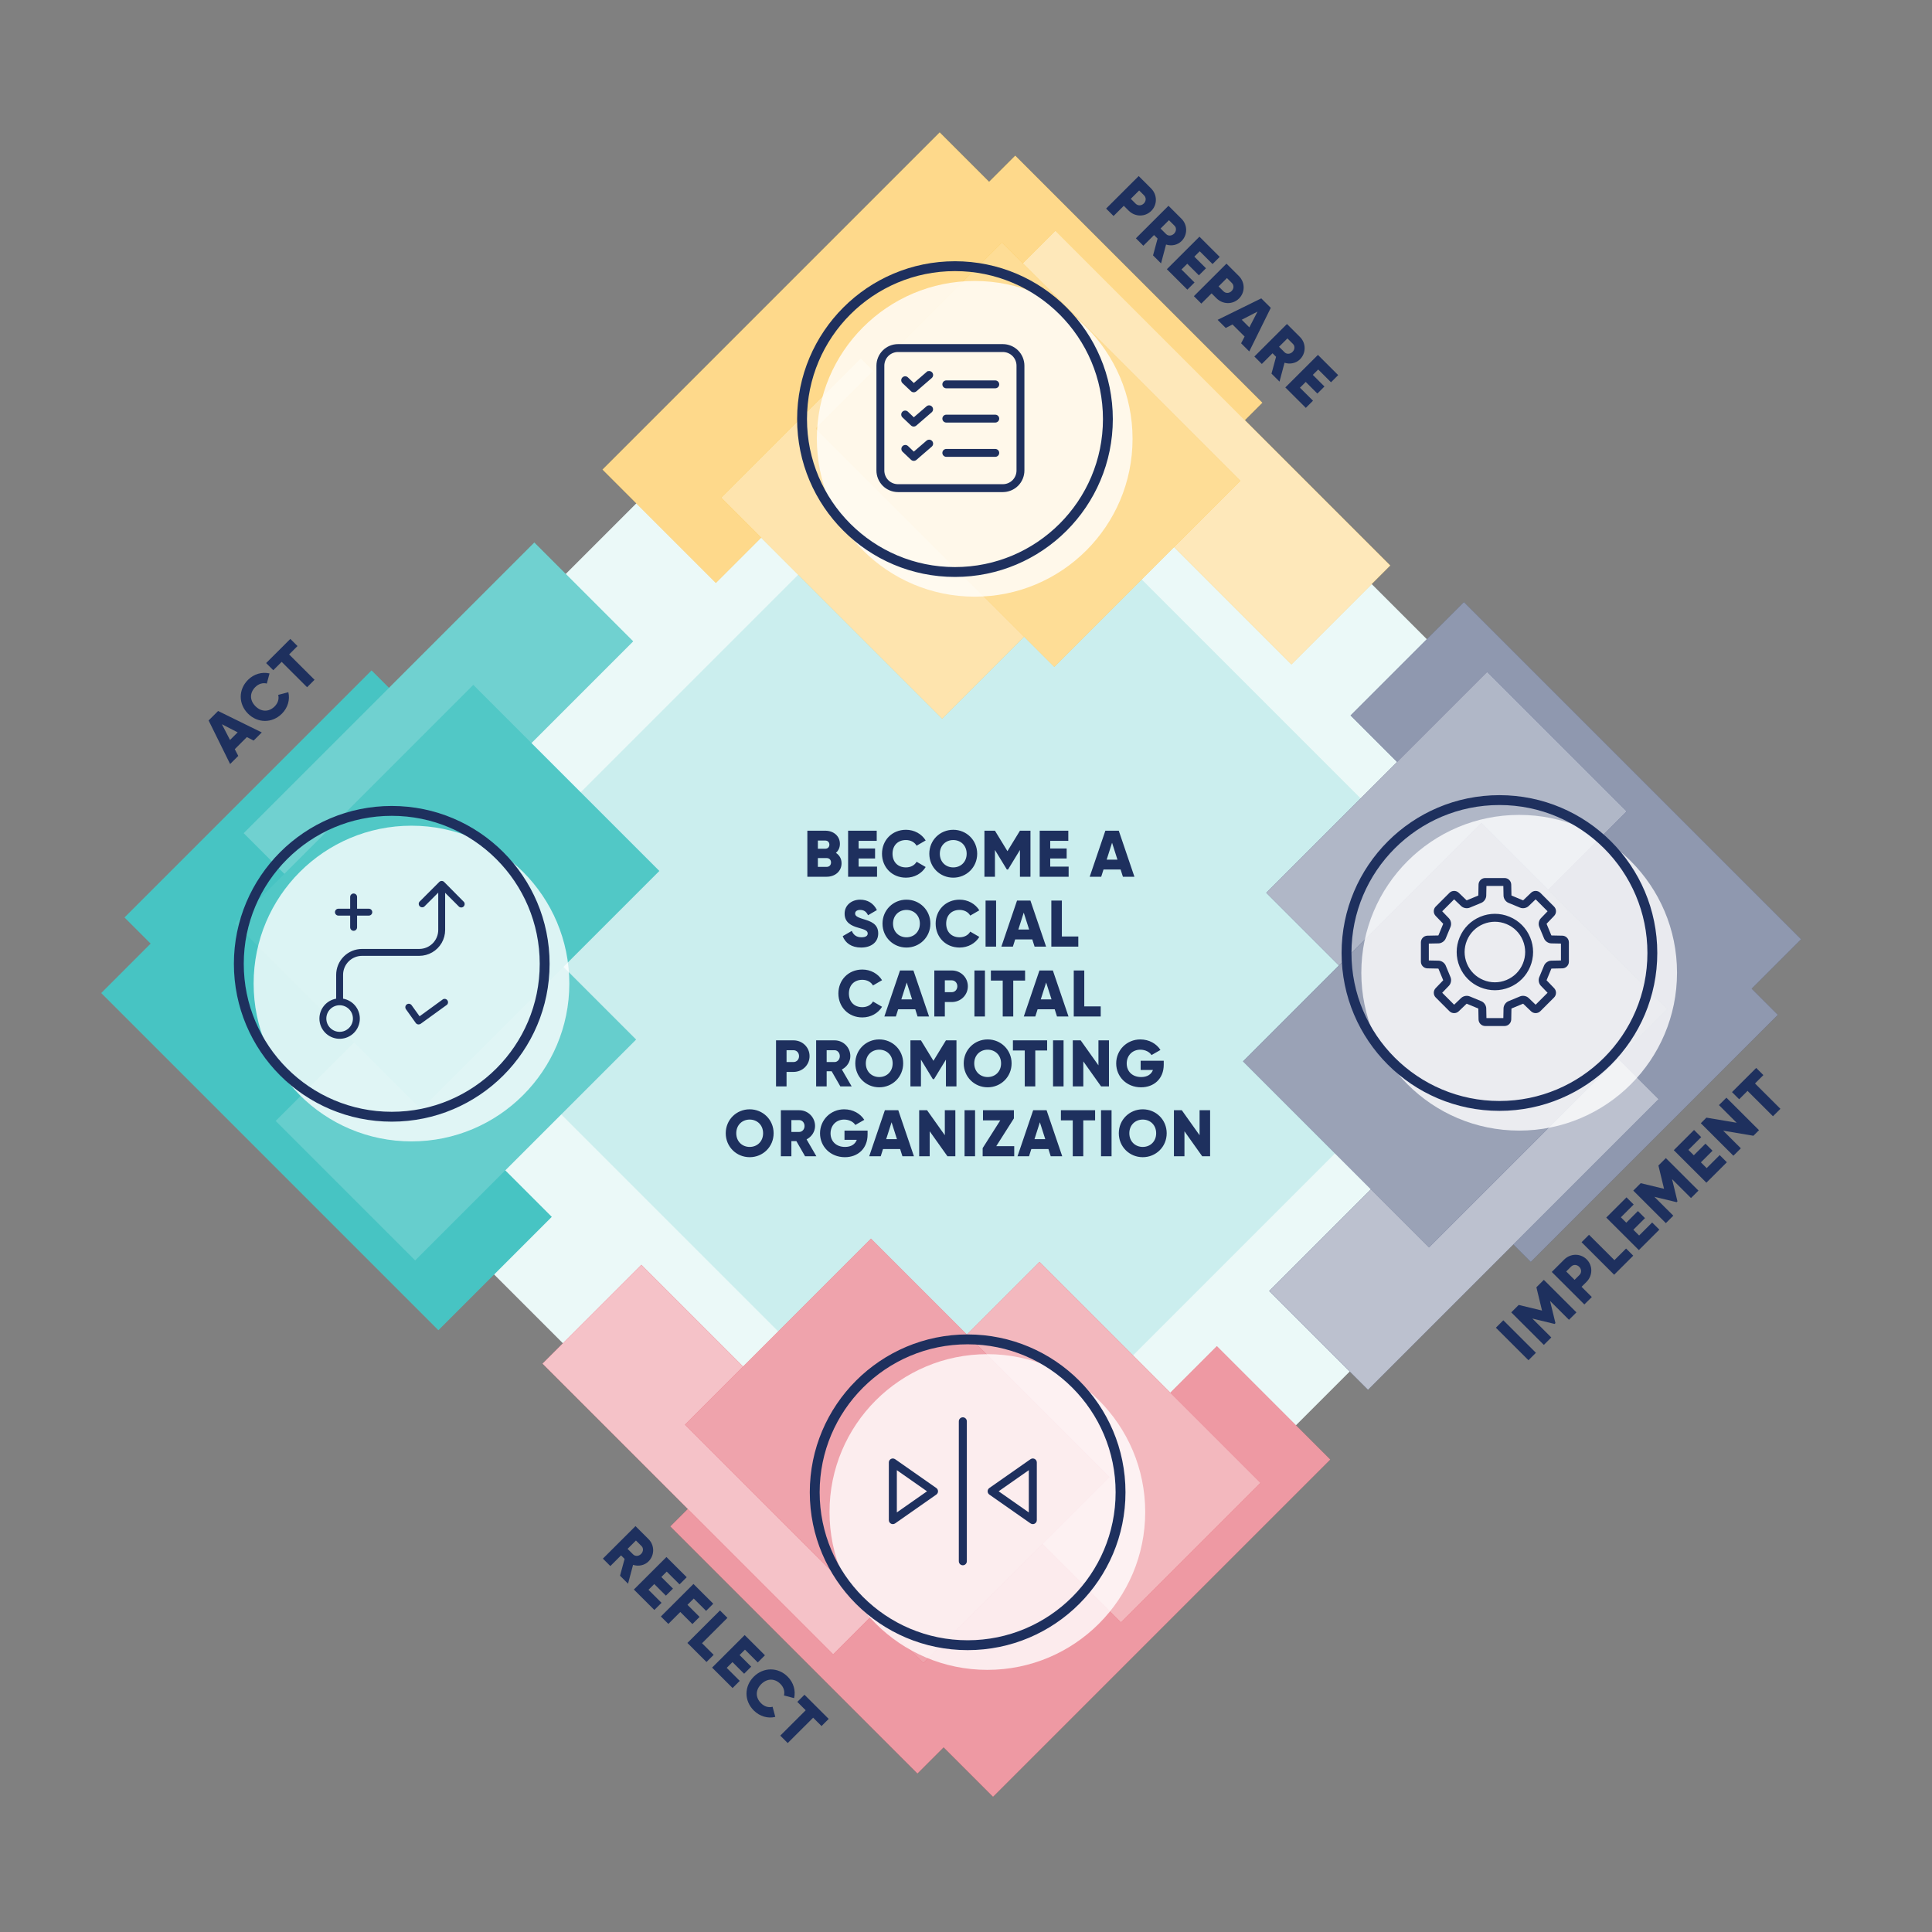 <?xml version="1.0" encoding="UTF-8"?>
<svg preserveAspectRatio="xMidYMid slice" xmlns="http://www.w3.org/2000/svg" width="480px" height="480px" viewBox="0 0 470 470" fill="none">
  <rect x="0" y="0" width="470" height="470" fill="#808080" stroke="none"/>
  <rect x="43.707" y="233.546" width="269.722" height="272.054" transform="rotate(-45 43.707 233.546)" fill="white"></rect>
  <rect x="43.707" y="233.546" width="269.722" height="272.054" transform="rotate(-45 43.707 233.546)" fill="#33BEBC" fill-opacity="0.1"></rect>
  <rect x="99.707" y="234.287" width="191.885" height="191.885" transform="rotate(-45 99.707 234.287)" fill="white"></rect>
  <rect x="99.707" y="234.287" width="191.885" height="191.885" transform="rotate(-45 99.707 234.287)" fill="#33BEBC" fill-opacity="0.25"></rect>
  <path d="M203.35 207.479C204.182 208.007 204.726 208.871 204.726 210.007C204.726 211.991 203.11 213.287 201.11 213.287H196.406V202.087H200.79C202.742 202.087 204.326 203.351 204.326 205.287C204.326 206.215 203.958 206.951 203.35 207.479ZM200.79 204.487H198.966V206.471H200.79C201.366 206.471 201.766 206.055 201.766 205.479C201.766 204.903 201.382 204.487 200.79 204.487ZM201.11 210.887C201.75 210.887 202.166 210.439 202.166 209.815C202.166 209.191 201.75 208.743 201.11 208.743H198.966V210.887H201.11ZM208.88 210.823H213.36V213.287H206.32V202.087H213.28V204.551H208.88V206.407H212.88V208.839H208.88V210.823ZM220.39 213.511C217.014 213.511 214.566 210.983 214.566 207.687C214.566 204.391 217.014 201.863 220.39 201.863C222.422 201.863 224.214 202.871 225.19 204.455L222.982 205.735C222.486 204.871 221.526 204.359 220.39 204.359C218.406 204.359 217.126 205.687 217.126 207.687C217.126 209.687 218.406 211.015 220.39 211.015C221.526 211.015 222.502 210.503 222.982 209.639L225.19 210.919C224.23 212.503 222.438 213.511 220.39 213.511ZM231.898 213.511C228.682 213.511 226.074 210.983 226.074 207.687C226.074 204.391 228.682 201.863 231.898 201.863C235.114 201.863 237.722 204.391 237.722 207.687C237.722 210.983 235.114 213.511 231.898 213.511ZM231.898 211.015C233.722 211.015 235.162 209.687 235.162 207.687C235.162 205.687 233.722 204.359 231.898 204.359C230.074 204.359 228.634 205.687 228.634 207.687C228.634 209.687 230.074 211.015 231.898 211.015ZM250.683 202.087V213.287H248.123V206.775L245.227 211.527H244.939L242.043 206.775V213.287H239.483V202.087H242.043L245.083 207.063L248.123 202.087H250.683ZM255.488 210.823H259.968V213.287H252.928V202.087H259.888V204.551H255.488V206.407H259.488V208.839H255.488V210.823ZM273.173 213.287L272.613 211.527H268.453L267.893 213.287H265.093L268.901 202.087H272.165L275.973 213.287H273.173ZM269.221 209.127H271.845L270.533 205.015L269.221 209.127ZM209.486 230.511C207.134 230.511 205.63 229.391 205.006 227.743L207.214 226.463C207.614 227.391 208.302 228.015 209.566 228.015C210.782 228.015 211.086 227.535 211.086 227.103C211.086 226.415 210.446 226.143 208.766 225.679C207.102 225.215 205.47 224.415 205.47 222.271C205.47 220.111 207.294 218.863 209.23 218.863C211.07 218.863 212.51 219.743 213.326 221.391L211.166 222.655C210.782 221.855 210.254 221.359 209.23 221.359C208.43 221.359 208.03 221.759 208.03 222.207C208.03 222.719 208.302 223.071 210.046 223.599C211.742 224.111 213.646 224.703 213.646 227.071C213.646 229.231 211.918 230.511 209.486 230.511ZM220.512 230.511C217.296 230.511 214.688 227.983 214.688 224.687C214.688 221.391 217.296 218.863 220.512 218.863C223.728 218.863 226.336 221.391 226.336 224.687C226.336 227.983 223.728 230.511 220.512 230.511ZM220.512 228.015C222.336 228.015 223.776 226.687 223.776 224.687C223.776 222.687 222.336 221.359 220.512 221.359C218.688 221.359 217.248 222.687 217.248 224.687C217.248 226.687 218.688 228.015 220.512 228.015ZM233.441 230.511C230.065 230.511 227.617 227.983 227.617 224.687C227.617 221.391 230.065 218.863 233.441 218.863C235.473 218.863 237.265 219.871 238.241 221.455L236.033 222.735C235.537 221.871 234.577 221.359 233.441 221.359C231.457 221.359 230.177 222.687 230.177 224.687C230.177 226.687 231.457 228.015 233.441 228.015C234.577 228.015 235.553 227.503 236.033 226.639L238.241 227.919C237.281 229.503 235.489 230.511 233.441 230.511ZM239.761 219.087H242.321V230.287H239.761V219.087ZM251.685 230.287L251.125 228.527H246.965L246.405 230.287H243.605L247.413 219.087H250.677L254.485 230.287H251.685ZM247.733 226.127H250.357L249.045 222.015L247.733 226.127ZM258.32 227.823H262.32V230.287H255.76V219.087H258.32V227.823ZM209.778 247.511C206.402 247.511 203.954 244.983 203.954 241.687C203.954 238.391 206.402 235.863 209.778 235.863C211.81 235.863 213.602 236.871 214.578 238.455L212.37 239.735C211.874 238.871 210.914 238.359 209.778 238.359C207.794 238.359 206.514 239.687 206.514 241.687C206.514 243.687 207.794 245.015 209.778 245.015C210.914 245.015 211.89 244.503 212.37 243.639L214.578 244.919C213.618 246.503 211.826 247.511 209.778 247.511ZM223.217 247.287L222.657 245.527H218.497L217.937 247.287H215.137L218.945 236.087H222.209L226.017 247.287H223.217ZM219.265 243.127H221.889L220.577 239.015L219.265 243.127ZM231.532 236.087C233.74 236.087 235.452 237.799 235.452 239.927C235.452 242.055 233.74 243.767 231.532 243.767H229.852V247.287H227.292V236.087H231.532ZM231.532 241.367C232.316 241.367 232.892 240.743 232.892 239.927C232.892 239.111 232.316 238.487 231.532 238.487H229.852V241.367H231.532ZM237.05 236.087H239.61V247.287H237.05V236.087ZM249.374 236.087V238.551H246.494V247.287H243.934V238.551H241.054V236.087H249.374ZM257.138 247.287L256.578 245.527H252.418L251.858 247.287H249.058L252.866 236.087H256.13L259.938 247.287H257.138ZM253.186 243.127H255.81L254.498 239.015L253.186 243.127ZM263.773 244.823H267.773V247.287H261.213V236.087H263.773V244.823ZM193.025 253.087C195.233 253.087 196.945 254.799 196.945 256.927C196.945 259.055 195.233 260.767 193.025 260.767H191.345V264.287H188.785V253.087H193.025ZM193.025 258.367C193.809 258.367 194.385 257.743 194.385 256.927C194.385 256.111 193.809 255.487 193.025 255.487H191.345V258.367H193.025ZM204.431 264.287L202.319 260.607H201.103V264.287H198.543V253.087H203.023C205.151 253.087 206.863 254.799 206.863 256.927C206.863 258.303 206.031 259.551 204.799 260.175L207.183 264.287H204.431ZM201.103 255.487V258.367H203.023C203.727 258.367 204.303 257.743 204.303 256.927C204.303 256.111 203.727 255.487 203.023 255.487H201.103ZM213.894 264.511C210.678 264.511 208.07 261.983 208.07 258.687C208.07 255.391 210.678 252.863 213.894 252.863C217.11 252.863 219.718 255.391 219.718 258.687C219.718 261.983 217.11 264.511 213.894 264.511ZM213.894 262.015C215.718 262.015 217.158 260.687 217.158 258.687C217.158 256.687 215.718 255.359 213.894 255.359C212.07 255.359 210.63 256.687 210.63 258.687C210.63 260.687 212.07 262.015 213.894 262.015ZM232.68 253.087V264.287H230.12V257.775L227.224 262.527H226.936L224.04 257.775V264.287H221.48V253.087H224.04L227.08 258.063L230.12 253.087H232.68ZM240.269 264.511C237.053 264.511 234.445 261.983 234.445 258.687C234.445 255.391 237.053 252.863 240.269 252.863C243.485 252.863 246.093 255.391 246.093 258.687C246.093 261.983 243.485 264.511 240.269 264.511ZM240.269 262.015C242.093 262.015 243.533 260.687 243.533 258.687C243.533 256.687 242.093 255.359 240.269 255.359C238.445 255.359 237.005 256.687 237.005 258.687C237.005 260.687 238.445 262.015 240.269 262.015ZM254.734 253.087V255.551H251.854V264.287H249.294V255.551H246.414V253.087H254.734ZM256.174 253.087H258.734V264.287H256.174V253.087ZM267.219 253.087H269.779V264.287H267.859L263.539 258.207V264.287H260.979V253.087H262.899L267.219 259.167V253.087ZM283.105 258.047V259.007C283.105 262.431 280.721 264.511 277.585 264.511C274.065 264.511 271.537 261.919 271.537 258.703C271.537 255.455 274.113 252.863 277.409 252.863C279.553 252.863 281.361 253.919 282.305 255.423L280.129 256.671C279.665 255.935 278.657 255.359 277.393 255.359C275.505 255.359 274.097 256.751 274.097 258.719C274.097 260.623 275.441 262.015 277.617 262.015C279.105 262.015 280.081 261.359 280.481 260.287H277.489V258.047H283.105ZM182.376 281.511C179.16 281.511 176.552 278.983 176.552 275.687C176.552 272.391 179.16 269.863 182.376 269.863C185.592 269.863 188.2 272.391 188.2 275.687C188.2 278.983 185.592 281.511 182.376 281.511ZM182.376 279.015C184.2 279.015 185.64 277.687 185.64 275.687C185.64 273.687 184.2 272.359 182.376 272.359C180.552 272.359 179.112 273.687 179.112 275.687C179.112 277.687 180.552 279.015 182.376 279.015ZM195.849 281.287L193.737 277.607H192.521V281.287H189.961V270.087H194.441C196.569 270.087 198.281 271.799 198.281 273.927C198.281 275.303 197.449 276.551 196.217 277.175L198.601 281.287H195.849ZM192.521 272.487V275.367H194.441C195.145 275.367 195.721 274.743 195.721 273.927C195.721 273.111 195.145 272.487 194.441 272.487H192.521ZM211.057 275.047V276.007C211.057 279.431 208.673 281.511 205.537 281.511C202.017 281.511 199.489 278.919 199.489 275.703C199.489 272.455 202.065 269.863 205.361 269.863C207.505 269.863 209.313 270.919 210.257 272.423L208.081 273.671C207.617 272.935 206.609 272.359 205.345 272.359C203.457 272.359 202.049 273.751 202.049 275.719C202.049 277.623 203.393 279.015 205.569 279.015C207.057 279.015 208.033 278.359 208.433 277.287H205.441V275.047H211.057ZM219.534 281.287L218.974 279.527H214.814L214.254 281.287H211.454L215.262 270.087H218.526L222.334 281.287H219.534ZM215.582 277.127H218.206L216.894 273.015L215.582 277.127ZM229.849 270.087H232.409V281.287H230.489L226.169 275.207V281.287H223.609V270.087H225.529L229.849 276.167V270.087ZM234.648 270.087H237.208V281.287H234.648V270.087ZM242.364 278.823H246.732V281.287H239.052V279.303L243.34 272.551H239.132V270.087H246.652V272.071L242.364 278.823ZM255.611 281.287L255.051 279.527H250.891L250.331 281.287H247.531L251.339 270.087H254.603L258.411 281.287H255.611ZM251.659 277.127H254.283L252.971 273.015L251.659 277.127ZM266.409 270.087V272.551H263.529V281.287H260.969V272.551H258.089V270.087H266.409ZM267.85 270.087H270.41V281.287H267.85V270.087ZM277.998 281.511C274.782 281.511 272.174 278.983 272.174 275.687C272.174 272.391 274.782 269.863 277.998 269.863C281.214 269.863 283.822 272.391 283.822 275.687C283.822 278.983 281.214 281.511 277.998 281.511ZM277.998 279.015C279.822 279.015 281.262 277.687 281.262 275.687C281.262 273.687 279.822 272.359 277.998 272.359C276.174 272.359 274.734 273.687 274.734 275.687C274.734 277.687 276.174 279.015 277.998 279.015ZM291.823 270.087H294.383V281.287H292.463L288.143 275.207V281.287H285.583V270.087H287.503L291.823 276.167V270.087Z" fill="#1E305E"></path>
  <path fill-rule="evenodd" clip-rule="evenodd" d="M75.539 237.335L134.229 296.025L106.652 323.602L24.628 241.578L36.648 229.557L30.285 223.193L90.389 163.089L120.087 192.787L75.539 237.335Z" fill="#33BEBC"></path>
  <path fill-rule="evenodd" clip-rule="evenodd" d="M75.539 237.335L134.229 296.025L106.652 323.602L24.628 241.578L36.648 229.557L30.285 223.193L90.389 163.089L120.087 192.787L75.539 237.335Z" fill="white" fill-opacity="0.1"></path>
  <path d="M120.794 218.95L154.735 252.891L100.995 306.631L67.054 272.69L120.794 218.95Z" fill="#33BEBC"></path>
  <path d="M120.794 218.95L154.735 252.891L100.995 306.631L67.054 272.69L120.794 218.95Z" fill="white" fill-opacity="0.25"></path>
  <rect x="59.276" y="202.687" width="100" height="34" transform="rotate(-45 59.276 202.687)" fill="#33BEBC"></rect>
  <rect x="59.276" y="202.687" width="100" height="34" transform="rotate(-45 59.276 202.687)" fill="white" fill-opacity="0.3"></rect>
  <path d="M160.392 211.879L102.409 269.862L57.154 224.607L115.137 166.624L160.392 211.879Z" fill="#33BEBC"></path>
  <path d="M160.392 211.879L102.409 269.862L57.154 224.607L115.137 166.624L160.392 211.879Z" fill="white" fill-opacity="0.15"></path>
  <g clip-path="url(#clip0_2020_345)">
    <circle cx="100.1" cy="239.268" r="38.4" fill="white" fill-opacity="0.8"></circle>
    <circle cx="95.3" cy="234.468" r="37.2" stroke="#1E305E" stroke-width="2.4"></circle>
    <path d="M77.706 247.781C77.703 249.037 78.18 250.246 79.04 251.161C79.901 252.075 81.079 252.626 82.332 252.7C83.586 252.773 84.82 252.365 85.782 251.558C86.743 250.75 87.36 249.605 87.504 248.358C87.648 247.111 87.31 245.856 86.559 244.85C85.807 243.844 84.698 243.164 83.462 242.949V237.151C83.462 235.925 83.948 234.75 84.815 233.883C85.682 233.017 86.858 232.53 88.083 232.53H101.99C103.096 232.53 104.183 232.238 105.141 231.685C106.099 231.132 106.894 230.337 107.448 229.378C108.001 228.42 108.292 227.334 108.292 226.227V217.195L111.695 220.598C111.913 220.761 112.196 220.809 112.455 220.727C112.714 220.644 112.917 220.441 112.999 220.182C113.082 219.923 113.034 219.64 112.871 219.422L108.04 214.548C107.883 214.394 107.671 214.308 107.451 214.308C107.231 214.308 107.02 214.394 106.863 214.548L102.032 219.38C101.868 219.597 101.82 219.881 101.903 220.139C101.986 220.399 102.189 220.602 102.448 220.684C102.707 220.767 102.99 220.719 103.208 220.556L106.611 217.153V226.228C106.611 227.453 106.124 228.629 105.257 229.496C104.391 230.362 103.215 230.849 101.989 230.849H88.083C86.412 230.849 84.808 231.513 83.627 232.695C82.445 233.877 81.781 235.48 81.781 237.152V242.949C80.641 243.147 79.609 243.739 78.863 244.623C78.118 245.507 77.708 246.625 77.706 247.781ZM82.621 244.546C83.479 244.546 84.302 244.887 84.908 245.493C85.515 246.1 85.856 246.923 85.856 247.781C85.856 248.639 85.515 249.462 84.908 250.068C84.302 250.675 83.479 251.016 82.621 251.016C81.763 251.016 80.94 250.675 80.334 250.068C79.727 249.462 79.386 248.639 79.386 247.781C79.386 246.923 79.727 246.1 80.334 245.493C80.94 244.887 81.763 244.546 82.621 244.546ZM101.737 249.21H101.863C102.045 249.21 102.222 249.151 102.367 249.042L108.753 244.42C108.94 244.23 109.025 243.963 108.983 243.7C108.942 243.438 108.778 243.21 108.542 243.087C108.306 242.964 108.026 242.96 107.787 243.076L102.073 247.235L100.14 244.546C99.968 244.299 99.676 244.162 99.376 244.187C99.075 244.213 98.811 244.397 98.682 244.67C98.554 244.944 98.582 245.265 98.754 245.513L101.149 248.874C101.289 249.063 101.502 249.185 101.737 249.21L101.737 249.21ZM86.025 217.364C85.802 217.364 85.588 217.452 85.431 217.61C85.273 217.767 85.184 217.981 85.184 218.204V221.061H82.328C82.028 221.061 81.75 221.221 81.6 221.481C81.45 221.741 81.45 222.061 81.6 222.321C81.75 222.581 82.028 222.741 82.328 222.741H85.184V225.598C85.184 225.898 85.345 226.176 85.605 226.326C85.865 226.476 86.185 226.476 86.445 226.326C86.705 226.176 86.865 225.898 86.865 225.598V222.741H89.722C90.022 222.741 90.299 222.581 90.45 222.321C90.6 222.061 90.6 221.741 90.45 221.481C90.299 221.221 90.022 221.061 89.722 221.061H86.865V218.204C86.865 217.981 86.777 217.767 86.619 217.61C86.461 217.452 86.248 217.364 86.025 217.364Z" fill="#1E305E"></path>
  </g>
  <path d="M61.702 180.161L60.059 179.313L57.115 182.252L57.964 183.891L55.982 185.868L50.75 175.267L53.06 172.962L63.684 178.183L61.702 180.161ZM55.959 180.014L57.817 178.161L53.977 176.183L55.959 180.014ZM68.58 173.614C66.19 175.999 62.668 175.942 60.334 173.614C58.001 171.286 57.945 167.771 60.334 165.386C61.773 163.951 63.755 163.397 65.567 163.827L64.91 166.29C63.947 166.031 62.906 166.347 62.101 167.149C60.697 168.551 60.731 170.393 62.147 171.806C63.562 173.218 65.409 173.252 66.813 171.851C67.617 171.048 67.945 169.997 67.674 169.048L70.143 168.393C70.584 170.19 70.029 172.167 68.58 173.614ZM70.629 155.43L72.374 157.17L70.335 159.205L76.519 165.375L74.707 167.183L68.523 161.013L66.484 163.047L64.74 161.307L70.629 155.43Z" fill="#1E305E"></path>
  <path fill-rule="evenodd" clip-rule="evenodd" d="M237.335 386.181L296.025 327.491L323.602 355.069L241.577 437.093L229.557 425.072L223.193 431.436L163.088 371.332L192.787 341.634L237.335 386.181Z" fill="#DC3346"></path>
  <path fill-rule="evenodd" clip-rule="evenodd" d="M237.335 386.181L296.025 327.491L323.602 355.069L241.577 437.093L229.557 425.072L223.193 431.436L163.088 371.332L192.787 341.634L237.335 386.181Z" fill="white" fill-opacity="0.5"></path>
  <path d="M218.95 340.926L252.891 306.985L306.631 360.725L272.69 394.667L218.95 340.926Z" fill="#DC3346"></path>
  <path d="M218.95 340.926L252.891 306.985L306.631 360.725L272.69 394.667L218.95 340.926Z" fill="white" fill-opacity="0.65"></path>
  <rect x="202.687" y="402.445" width="100" height="34" transform="rotate(-135 202.687 402.445)" fill="#DC3346"></rect>
  <rect x="202.687" y="402.445" width="100" height="34" transform="rotate(-135 202.687 402.445)" fill="white" fill-opacity="0.7"></rect>
  <path d="M211.879 301.328L269.862 359.311L224.607 404.566L166.624 346.583L211.879 301.328Z" fill="#DC3346"></path>
  <path d="M211.879 301.328L269.862 359.311L224.607 404.566L166.624 346.583L211.879 301.328Z" fill="white" fill-opacity="0.55"></path>
  <g clip-path="url(#clip1_2020_345)">
    <circle cx="240.197" cy="367.83" r="38.4" fill="white" fill-opacity="0.8"></circle>
    <circle cx="235.398" cy="363.03" r="37.2" stroke="#1E305E" stroke-width="2.4"></circle>
    <path d="M227.778 361.991L217.763 354.981C217.598 354.866 217.405 354.805 217.204 354.805C217.166 354.805 217.128 354.807 217.09 354.812C216.853 354.84 216.635 354.953 216.475 355.132C216.316 355.31 216.228 355.541 216.228 355.78V369.8C216.228 369.979 216.277 370.154 216.37 370.306C216.462 370.459 216.595 370.583 216.754 370.665C216.891 370.737 217.046 370.775 217.201 370.775C217.404 370.775 217.598 370.714 217.763 370.599L227.778 363.589C228.038 363.406 228.193 363.108 228.193 362.79C228.193 362.472 228.038 362.174 227.778 361.991ZM225.486 362.812L218.22 367.898L218.178 367.928V357.653L218.22 357.682L225.486 362.769L225.517 362.79L225.486 362.812ZM235.203 345.765V379.815C235.203 380.162 235.017 380.486 234.716 380.659C234.568 380.745 234.399 380.79 234.229 380.79C234.058 380.79 233.889 380.745 233.741 380.659C233.44 380.486 233.254 380.162 233.254 379.815V345.765C233.254 345.504 233.355 345.259 233.539 345.075C233.723 344.891 233.968 344.79 234.229 344.79H234.229C234.489 344.79 234.734 344.891 234.918 345.075C235.102 345.259 235.204 345.504 235.203 345.765ZM252.087 355.274C251.997 355.126 251.869 355.004 251.716 354.922L251.702 354.915C251.564 354.842 251.408 354.804 251.252 354.804C251.231 354.804 251.21 354.804 251.189 354.806C251.011 354.818 250.84 354.878 250.694 354.98L240.678 361.991C240.419 362.174 240.263 362.472 240.263 362.79C240.263 363.108 240.419 363.406 240.678 363.588L250.694 370.599C250.858 370.714 251.052 370.775 251.253 370.775C251.41 370.775 251.565 370.737 251.702 370.664C251.861 370.583 251.994 370.459 252.087 370.306C252.179 370.153 252.228 369.979 252.228 369.8V355.779C252.228 355.601 252.179 355.426 252.087 355.274ZM250.278 367.927L250.237 367.898L242.97 362.811L242.939 362.789L242.97 362.768L250.237 357.681L250.278 357.652V367.927Z" fill="#1E305E"></path>
  </g>
  <path d="M150.836 383.328L151.946 379.237L151.085 378.378L148.48 380.978L146.668 379.169L154.596 371.258L157.767 374.423C159.274 375.926 159.274 378.344 157.767 379.847C156.793 380.819 155.321 381.113 154.007 380.684L152.784 385.272L150.836 383.328ZM154.709 374.762L152.671 376.796L154.03 378.152C154.528 378.649 155.378 378.616 155.955 378.039C156.533 377.463 156.567 376.615 156.069 376.118L154.709 374.762ZM157.759 386.755L160.93 389.92L159.186 391.66L154.202 386.688L162.13 378.776L167.057 383.693L165.313 385.433L162.198 382.325L160.885 383.636L163.716 386.462L161.995 388.179L159.163 385.354L157.759 386.755ZM171.772 391.878L168.77 388.883L167.241 390.409L170.186 393.347L168.442 395.088L165.497 392.149L162.587 395.054L160.774 393.246L168.702 385.335L173.516 390.138L171.772 391.878ZM170.781 399.75L173.612 402.576L171.868 404.316L167.225 399.682L175.153 391.771L176.965 393.579L170.781 399.75ZM176.789 405.745L179.96 408.91L178.216 410.65L173.233 405.678L181.161 397.766L186.087 402.683L184.343 404.423L181.229 401.315L179.915 402.626L182.746 405.452L181.025 407.169L178.193 404.344L176.789 405.745ZM183.374 416.113C180.984 413.729 181.041 410.214 183.374 407.886C185.707 405.558 189.229 405.501 191.619 407.886C193.057 409.321 193.612 411.299 193.182 413.107L190.713 412.452C190.973 411.491 190.656 410.451 189.852 409.649C188.448 408.247 186.602 408.281 185.186 409.694C183.77 411.107 183.736 412.949 185.14 414.35C185.945 415.153 186.998 415.481 187.949 415.209L188.606 417.673C186.805 418.114 184.823 417.56 183.374 416.113ZM201.597 418.159L199.852 419.899L197.814 417.865L191.63 424.036L189.818 422.227L196.002 416.057L193.963 414.022L195.707 412.282L201.597 418.159Z" fill="#1E305E"></path>
  <path fill-rule="evenodd" clip-rule="evenodd" d="M387.242 232.739L328.552 174.049L356.129 146.472L438.154 228.496L426.133 240.517L432.497 246.881L372.393 306.985L342.694 277.286L387.242 232.739Z" fill="#1E305E"></path>
  <path fill-rule="evenodd" clip-rule="evenodd" d="M387.242 232.739L328.552 174.049L356.129 146.472L438.154 228.496L426.133 240.517L432.497 246.881L372.393 306.985L342.694 277.286L387.242 232.739Z" fill="white" fill-opacity="0.5"></path>
  <path d="M341.987 251.123L308.046 217.182L361.786 163.442L395.727 197.383L341.987 251.123Z" fill="#1E305E"></path>
  <path d="M341.987 251.123L308.046 217.182L361.786 163.442L395.727 197.383L341.987 251.123Z" fill="white" fill-opacity="0.65"></path>
  <rect x="403.505" y="267.387" width="100" height="34" transform="rotate(135 403.505 267.387)" fill="#1E305E"></rect>
  <rect x="403.505" y="267.387" width="100" height="34" transform="rotate(135 403.505 267.387)" fill="white" fill-opacity="0.7"></rect>
  <path d="M302.389 258.194L360.372 200.212L405.627 245.467L347.644 303.449L302.389 258.194Z" fill="#1E305E"></path>
  <path d="M302.389 258.194L360.372 200.212L405.627 245.467L347.644 303.449L302.389 258.194Z" fill="white" fill-opacity="0.55"></path>
  <circle cx="369.57" cy="236.64" r="38.4" fill="white" fill-opacity="0.8"></circle>
  <circle cx="364.77" cy="231.84" r="37.2" stroke="#1E305E" stroke-width="2.4"></circle>
  <path d="M361.306 249.6C360.431 249.6 359.706 248.889 359.688 248.014L359.635 245.382C359.628 245.366 359.614 245.345 359.601 245.332L356.825 244.182C356.808 244.182 356.783 244.187 356.768 244.193L354.868 246.018C354.238 246.624 353.221 246.613 352.603 245.995L349.27 242.66C348.652 242.041 348.642 241.025 349.247 240.394L351.07 238.496C351.076 238.48 351.082 238.454 351.082 238.437L349.932 235.661C349.92 235.649 349.899 235.635 349.884 235.628L347.251 235.575C346.377 235.558 345.665 234.833 345.664 233.958L345.664 229.243C345.663 228.369 346.375 227.642 347.249 227.624L349.881 227.572C349.897 227.565 349.919 227.55 349.931 227.538L351.081 224.761C351.081 224.744 351.076 224.719 351.07 224.704L349.246 222.805C348.64 222.174 348.65 221.157 349.269 220.539L352.603 217.206C353.222 216.588 354.239 216.578 354.869 217.183L356.767 219.007C356.783 219.013 356.808 219.018 356.826 219.018L359.602 217.869C359.614 217.856 359.628 217.835 359.635 217.82L359.687 215.188C359.705 214.313 360.431 213.601 361.306 213.601L366.021 213.6H366.022C366.895 213.6 367.621 214.311 367.639 215.186L367.692 217.818C367.699 217.834 367.713 217.855 367.726 217.868L370.502 219.018C370.519 219.018 370.544 219.013 370.56 219.007L372.459 217.182C373.09 216.576 374.106 216.587 374.725 217.205L378.058 220.54C378.676 221.159 378.686 222.175 378.08 222.806L376.257 224.704C376.251 224.72 376.245 224.745 376.245 224.763L377.395 227.539C377.408 227.551 377.429 227.565 377.444 227.572L380.076 227.624C380.951 227.642 381.662 228.368 381.663 229.242L381.664 233.957C381.664 234.831 380.953 235.557 380.078 235.575L377.446 235.628C377.43 235.635 377.409 235.649 377.396 235.662L376.246 238.438C376.246 238.455 376.251 238.48 376.257 238.496L378.081 240.395C378.687 241.026 378.677 242.042 378.059 242.661L374.724 245.994C374.105 246.612 373.089 246.622 372.458 246.016L370.56 244.193C370.544 244.187 370.518 244.181 370.501 244.181L367.725 245.331C367.713 245.344 367.698 245.365 367.692 245.38L367.639 248.012C367.622 248.887 366.896 249.599 366.022 249.599L361.307 249.6H361.306L361.306 249.6ZM356.828 242.256C357.073 242.256 357.317 242.3 357.539 242.392L360.362 243.561C361.042 243.843 361.547 244.582 361.561 245.319L361.609 247.672L365.718 247.671L365.765 245.318C365.78 244.581 366.284 243.841 366.964 243.56L369.787 242.391C370.466 242.109 371.346 242.276 371.877 242.786L373.575 244.417L376.482 241.512L374.851 239.815C374.34 239.283 374.174 238.404 374.455 237.724L375.625 234.9C375.906 234.22 376.645 233.716 377.382 233.701L379.736 233.654L379.735 229.545L377.381 229.497C376.644 229.483 375.905 228.978 375.624 228.299L374.455 225.476C374.173 224.796 374.339 223.918 374.849 223.386L376.481 221.688L373.576 218.781L371.878 220.412C371.346 220.923 370.467 221.089 369.787 220.807L366.964 219.638C366.284 219.356 365.78 218.617 365.765 217.88L365.718 215.527L361.608 215.528L361.561 217.881C361.546 218.619 361.042 219.358 360.362 219.639L357.539 220.808C356.86 221.089 355.98 220.923 355.449 220.413L353.751 218.782L350.845 221.687L352.476 223.384C352.986 223.916 353.153 224.795 352.871 225.475L351.702 228.298C351.42 228.978 350.681 229.483 349.944 229.497L347.591 229.544L347.592 233.654L349.945 233.701C350.682 233.716 351.421 234.22 351.702 234.899L352.872 237.723C353.153 238.402 352.987 239.282 352.477 239.813L350.846 241.51L353.751 244.417L355.448 242.786C355.806 242.442 356.322 242.255 356.828 242.255V242.256ZM363.664 240.896C362.459 240.896 361.255 240.659 360.108 240.184C357.815 239.235 356.03 237.449 355.08 235.156C354.13 232.863 354.13 230.338 355.08 228.045C356.029 225.752 357.815 223.967 360.108 223.017C362.401 222.067 364.926 222.067 367.219 223.017C369.512 223.966 371.297 225.752 372.247 228.045C373.197 230.338 373.197 232.863 372.247 235.156C371.298 237.449 369.512 239.234 367.219 240.184C366.073 240.659 364.868 240.896 363.664 240.896ZM363.664 224.233C362.709 224.233 361.755 224.421 360.846 224.798C359.029 225.55 357.614 226.966 356.861 228.783C356.109 230.6 356.109 232.601 356.861 234.418C357.614 236.236 359.029 237.651 360.847 238.403C362.664 239.156 364.665 239.156 366.482 238.403C368.3 237.651 369.715 236.235 370.467 234.418C371.22 232.601 371.22 230.599 370.467 228.782C369.715 226.965 368.299 225.55 366.482 224.797C365.573 224.421 364.619 224.233 363.664 224.233V224.233Z" fill="#1E305E"></path>
  <path d="M363.904 322.995L365.716 321.186L373.644 329.098L371.832 330.906L363.904 322.995ZM375.573 311.351L383.501 319.262L381.689 321.07L377.079 316.471L378.393 321.873L378.189 322.076L372.775 320.765L377.385 325.365L375.573 327.173L367.645 319.262L369.457 317.454L375.131 318.821L373.761 313.159L375.573 311.351ZM380.503 306.431C382.066 304.871 384.49 304.871 385.996 306.375C387.502 307.878 387.502 310.296 385.939 311.856L384.75 313.043L387.242 315.529L385.43 317.337L377.502 309.426L380.503 306.431ZM384.24 310.161C384.795 309.607 384.761 308.759 384.184 308.183C383.606 307.607 382.757 307.573 382.202 308.126L381.013 309.313L383.051 311.347L384.24 310.161ZM392.744 306.557L395.576 303.732L397.32 305.472L392.676 310.106L384.748 302.195L386.56 300.386L392.744 306.557ZM398.752 300.562L401.923 297.398L403.668 299.138L398.684 304.111L390.756 296.2L395.683 291.283L397.427 293.024L394.313 296.132L395.626 297.443L398.458 294.617L400.179 296.335L397.348 299.161L398.752 300.562ZM405.256 281.73L413.184 289.642L411.372 291.45L406.763 286.85L408.076 292.252L407.872 292.456L402.459 291.145L407.068 295.744L405.256 297.553L397.328 289.642L399.14 287.833L404.815 289.201L403.444 283.539L405.256 281.73ZM415.181 284.168L418.352 281.003L420.096 282.744L415.113 287.717L407.185 279.806L412.112 274.889L413.856 276.63L410.741 279.738L412.055 281.049L414.887 278.223L416.608 279.941L413.777 282.767L415.181 284.168ZM418.174 268.84L419.986 267.032L427.914 274.943L426.555 276.299L419.194 275.056L423.497 279.35L421.685 281.159L413.757 273.247L415.116 271.891L422.478 273.134L418.174 268.84ZM427.234 259.799L428.978 261.54L426.939 263.574L433.123 269.745L431.311 271.553L425.127 265.382L423.089 267.417L421.345 265.676L427.234 259.799Z" fill="#1E305E"></path>
  <path fill-rule="evenodd" clip-rule="evenodd" d="M232.841 83.122L174.151 141.811L146.574 114.234L228.598 32.21L240.619 44.231L246.983 37.867L307.087 97.971L277.388 127.669L232.841 83.122Z" fill="#FCB316"></path>
  <path fill-rule="evenodd" clip-rule="evenodd" d="M232.841 83.122L174.151 141.811L146.574 114.234L228.598 32.21L240.619 44.231L246.983 37.867L307.087 97.971L277.388 127.669L232.841 83.122Z" fill="white" fill-opacity="0.5"></path>
  <path d="M263.139 140.869L229.198 174.81L175.457 121.07L209.399 87.129L263.139 140.869Z" fill="#FCB316"></path>
  <path d="M263.139 140.869L229.198 174.81L175.457 121.07L209.399 87.129L263.139 140.869Z" fill="white" fill-opacity="0.65"></path>
  <rect x="256.752" y="56.121" width="115.184" height="34" transform="rotate(45 256.752 56.121)" fill="#FCB316"></rect>
  <rect x="256.752" y="56.121" width="115.184" height="34" transform="rotate(45 256.752 56.121)" fill="white" fill-opacity="0.7"></rect>
  <path d="M256.477 162.227L198.494 104.245L243.749 58.99L301.731 116.973L256.477 162.227Z" fill="#FCB316"></path>
  <path d="M256.477 162.227L198.494 104.245L243.749 58.99L301.731 116.973L256.477 162.227Z" fill="white" fill-opacity="0.55"></path>
  <g clip-path="url(#clip2_2020_345)">
    <circle cx="237.117" cy="106.753" r="38.4" fill="white" fill-opacity="0.8"></circle>
    <circle cx="232.317" cy="101.953" r="37.2" stroke="#1E305E" stroke-width="2.4"></circle>
    <path d="M247.673 85.251C246.695 84.273 245.343 83.713 243.961 83.713H218.46C217.078 83.713 215.726 84.273 214.748 85.251C213.767 86.232 213.206 87.591 213.21 88.979V114.447C213.206 115.835 213.767 117.194 214.748 118.175C215.726 119.153 217.078 119.713 218.46 119.713H243.961C245.343 119.713 246.695 119.153 247.673 118.176C248.654 117.194 249.215 115.835 249.21 114.448V88.979C249.215 87.591 248.654 86.232 247.673 85.251ZM247.288 114.449C247.293 115.331 246.939 116.194 246.315 116.818C245.696 117.437 244.841 117.791 243.965 117.791H218.475C217.594 117.796 216.729 117.441 216.106 116.818C215.482 116.194 215.128 115.331 215.133 114.448V88.978C215.128 88.096 215.482 87.232 216.106 86.608C216.729 85.985 217.591 85.631 218.475 85.635H243.946C244.829 85.632 245.692 85.985 246.315 86.608C246.939 87.232 247.293 88.096 247.288 88.979V114.449ZM226.676 91.956L223.276 94.896H223.287L222.919 95.204C222.741 95.353 222.518 95.434 222.287 95.434C222.279 95.434 222.27 95.434 222.262 95.434C222.024 95.428 221.796 95.335 221.623 95.172L219.556 93.211C219.368 93.041 219.253 92.794 219.244 92.536C219.234 92.279 219.331 92.024 219.509 91.838C219.687 91.651 219.936 91.543 220.194 91.54H220.204C220.458 91.54 220.705 91.642 220.884 91.821L222.304 93.178L225.686 90.253V90.329C225.894 90.248 226.128 90.24 226.345 90.314C226.672 90.423 226.917 90.702 226.985 91.039C227.053 91.378 226.934 91.729 226.676 91.956ZM242.953 93.984C242.782 94.28 242.463 94.464 242.121 94.464H230.209C229.867 94.464 229.548 94.28 229.377 93.984C229.206 93.687 229.206 93.319 229.377 93.022C229.548 92.726 229.867 92.542 230.209 92.542H242.121C242.463 92.542 242.782 92.726 242.953 93.022C243.124 93.319 243.124 93.687 242.953 93.984ZM226.984 99.64C226.966 99.896 226.848 100.13 226.653 100.299L223.255 103.232H223.266L222.898 103.541C222.721 103.689 222.497 103.77 222.267 103.77H222.264C222.023 103.767 221.795 103.673 221.621 103.507L219.556 101.551C219.368 101.382 219.253 101.135 219.244 100.877C219.234 100.62 219.33 100.365 219.509 100.178C219.687 99.992 219.936 99.883 220.194 99.881L220.204 99.88C220.457 99.88 220.704 99.983 220.884 100.162L222.304 101.514L225.397 98.844C225.586 98.677 225.841 98.591 226.094 98.609C226.347 98.627 226.586 98.748 226.751 98.942C226.916 99.132 227.001 99.387 226.984 99.64ZM242.953 102.32C242.782 102.616 242.463 102.8 242.121 102.8H230.209C229.867 102.8 229.548 102.616 229.377 102.32C229.206 102.023 229.206 101.655 229.377 101.358C229.548 101.062 229.867 100.878 230.209 100.878H242.121C242.463 100.878 242.782 101.062 242.953 101.358C243.124 101.655 243.124 102.023 242.953 102.32ZM226.676 108.649L223.276 111.583H223.294L222.917 111.893C222.744 112.036 222.529 112.112 222.307 112.112C222.291 112.112 222.276 112.112 222.26 112.111C222.02 112.105 221.792 112.009 221.62 111.842L219.552 109.884C219.316 109.646 219.22 109.296 219.302 108.971C219.384 108.646 219.634 108.384 219.955 108.286C220.276 108.189 220.63 108.269 220.879 108.493L220.883 108.497L222.304 109.865L225.397 107.196C225.655 106.969 226.018 106.896 226.345 107.006C226.672 107.116 226.917 107.394 226.985 107.732C227.053 108.07 226.934 108.421 226.676 108.649ZM242.953 110.655C242.782 110.952 242.463 111.136 242.121 111.136H230.209C229.867 111.136 229.548 110.952 229.377 110.655C229.206 110.359 229.206 109.991 229.377 109.694C229.548 109.398 229.867 109.214 230.209 109.214H242.121C242.463 109.214 242.782 109.398 242.953 109.694C243.124 109.991 243.124 110.359 242.953 110.655Z" fill="#1E305E"></path>
  </g>
  <path d="M280.013 45.824C281.576 47.384 281.576 49.803 280.07 51.306C278.564 52.809 276.14 52.809 274.577 51.249L273.388 50.062L270.896 52.549L269.084 50.741L277.012 42.829L280.013 45.824ZM276.276 49.554C276.831 50.108 277.68 50.074 278.258 49.497C278.835 48.921 278.869 48.073 278.314 47.52L277.125 46.333L275.087 48.367L276.276 49.554ZM280.499 62.131L281.608 58.04L280.748 57.181L278.143 59.78L276.331 57.972L284.259 50.061L287.43 53.225C288.936 54.728 288.936 57.147 287.43 58.65C286.456 59.622 284.984 59.916 283.67 59.486L282.447 64.075L280.499 62.131ZM284.372 53.564L282.333 55.599L283.692 56.955C284.191 57.452 285.04 57.418 285.618 56.842C286.195 56.265 286.229 55.418 285.731 54.92L284.372 53.564ZM287.421 65.558L290.592 68.722L288.848 70.463L283.865 65.49L291.793 57.579L296.72 62.495L294.975 64.236L291.861 61.128L290.547 62.439L293.379 65.264L291.657 66.982L288.826 64.157L287.421 65.558ZM301.366 67.132C302.929 68.692 302.929 71.11 301.423 72.613C299.917 74.116 297.493 74.116 295.93 72.557L294.741 71.37L292.249 73.856L290.437 72.048L298.365 64.137L301.366 67.132ZM297.629 70.862C298.184 71.415 299.033 71.381 299.611 70.805C300.188 70.229 300.222 69.381 299.667 68.827L298.478 67.641L296.44 69.675L297.629 70.862ZM301.927 83.514L302.777 81.875L299.832 78.937L298.19 79.785L296.208 77.807L306.831 72.585L309.142 74.891L303.909 85.492L301.927 83.514ZM302.074 77.784L303.932 79.638L305.914 75.806L302.074 77.784ZM309.319 90.891L310.429 86.799L309.569 85.941L306.964 88.54L305.152 86.732L313.08 78.82L316.251 81.985C317.757 83.488 317.757 85.907 316.251 87.41C315.277 88.382 313.804 88.675 312.491 88.246L311.267 92.835L309.319 90.891ZM313.193 82.324L311.154 84.358L312.513 85.714C313.012 86.212 313.861 86.178 314.439 85.601C315.016 85.025 315.05 84.177 314.552 83.68L313.193 82.324ZM316.242 94.318L319.413 97.482L317.669 99.223L312.686 94.25L320.614 86.339L325.541 91.255L323.796 92.995L320.682 89.887L319.368 91.198L322.199 94.024L320.478 95.742L317.646 92.916L316.242 94.318Z" fill="#1E305E"></path>
  <defs>
    <clipPath id="clip0_2020_345">
      <rect width="84" height="84" fill="white" transform="translate(54.531 194.628)"></rect>
    </clipPath>
    <clipPath id="clip1_2020_345">
      <rect width="84" height="84" fill="white" transform="translate(194.628 323.19)"></rect>
    </clipPath>
    <clipPath id="clip2_2020_345">
      <rect width="84" height="84" fill="white" transform="translate(191.547 62.113)"></rect>
    </clipPath>
  </defs>
</svg>
